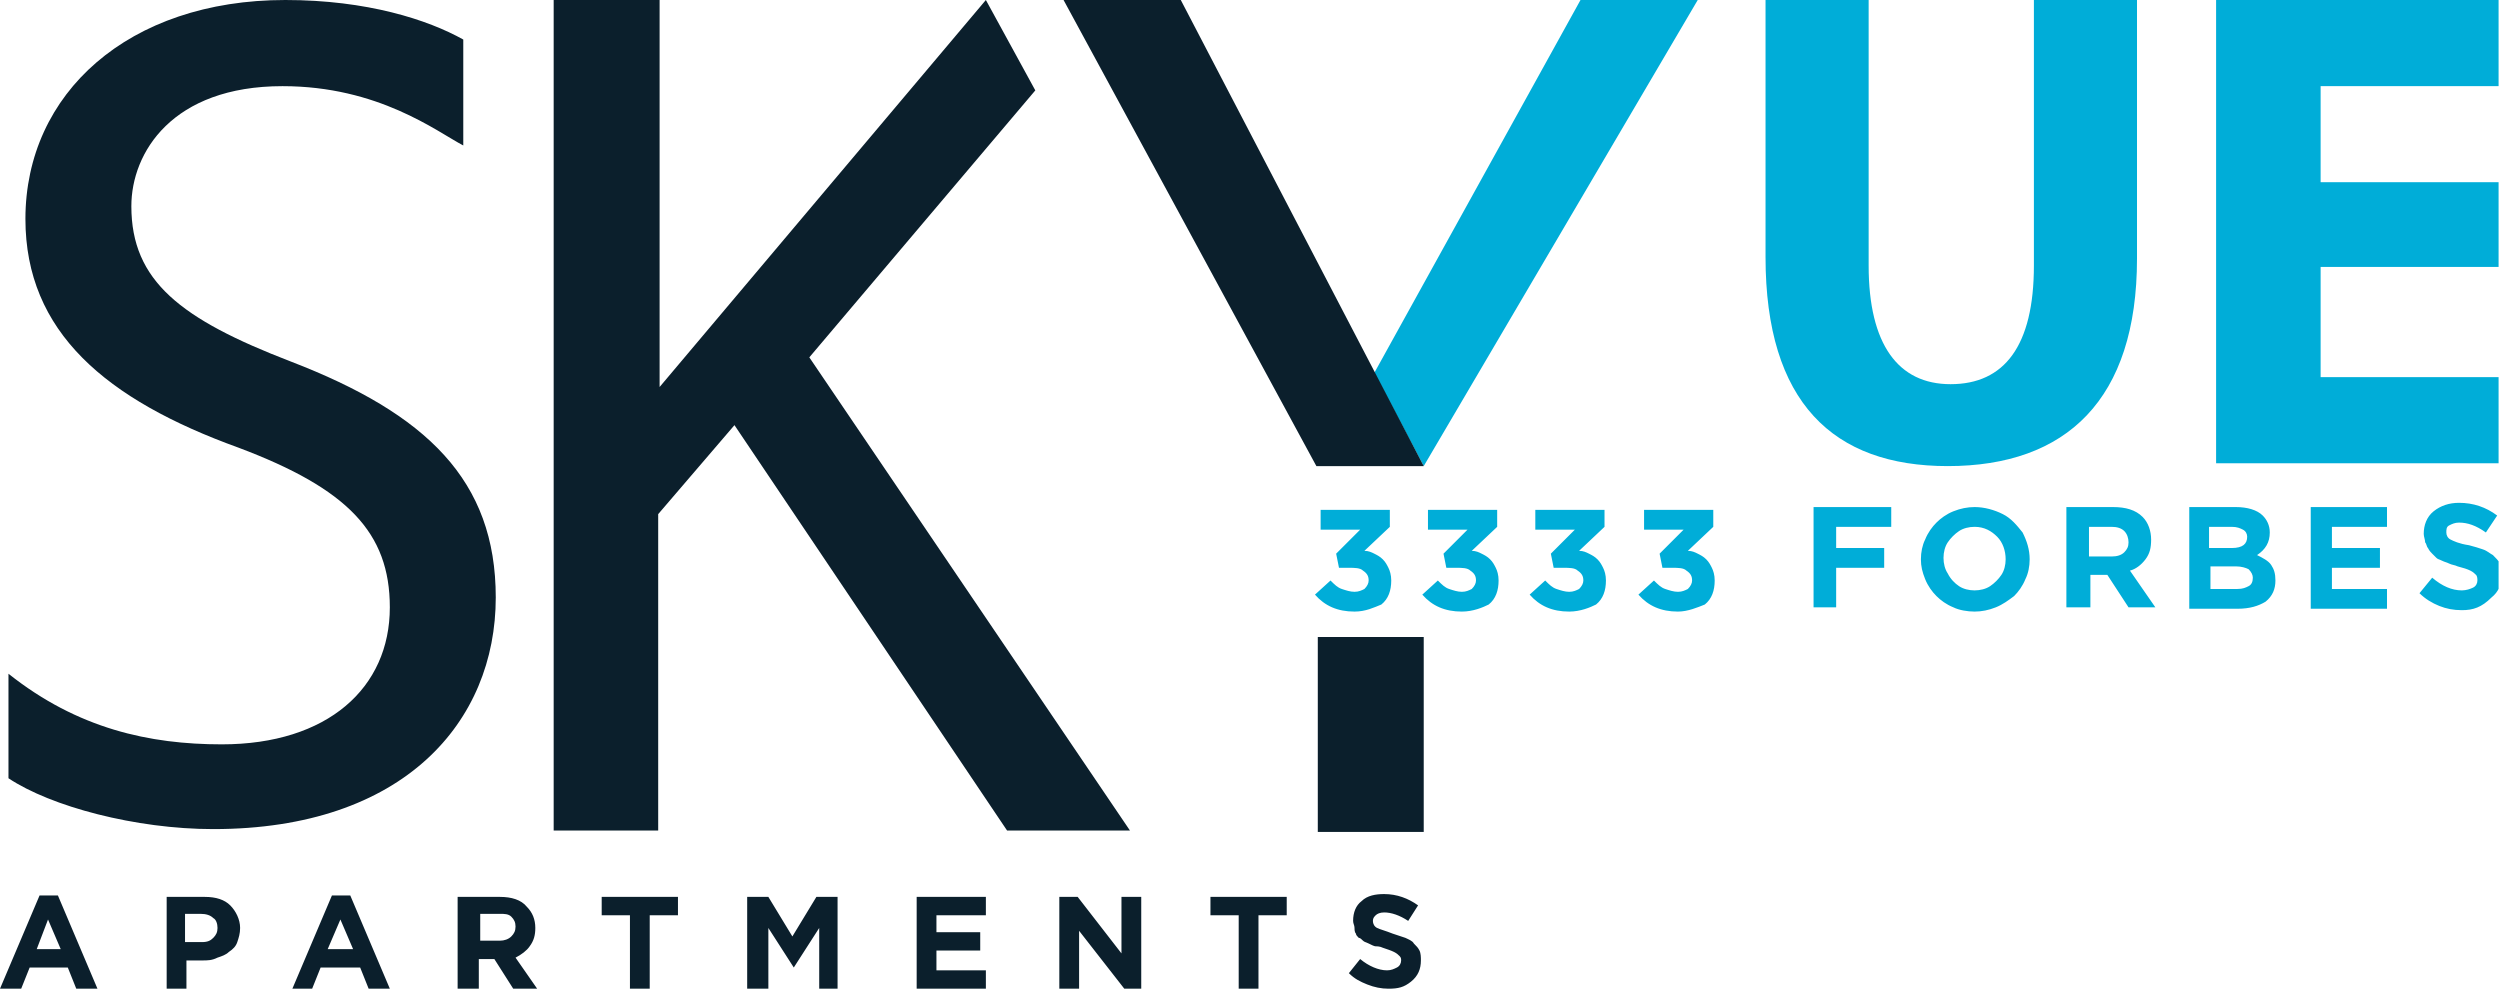<?xml version="1.0" encoding="UTF-8"?>
<svg xmlns="http://www.w3.org/2000/svg" width="177" height="70" viewBox="0 0 177 70" fill="none">
  <g clip-path="url(#clip0_1_2)">
    <path d="M0 70L2.8 63.4H4.1L6.9 70H5.4L4.8 68.5H2.1L1.5 70H0ZM2.6 67.2H4.3L3.4 65.1L2.6 67.2ZM11.8 70V63.5H14.5C15.3 63.5 15.9 63.7 16.3 64.1C16.7 64.5 17 65.1 17 65.7C17 66.1 16.9 66.4 16.8 66.7C16.7 67 16.5 67.2 16.2 67.4C16 67.6 15.7 67.7 15.4 67.8C15 68 14.7 68 14.3 68H13.2V70H11.8ZM13.2 66.7H14.3C14.7 66.7 14.9 66.6 15.1 66.4C15.3 66.2 15.4 66 15.4 65.7C15.4 65.4 15.3 65.1 15.1 65C14.9 64.8 14.6 64.7 14.2 64.7H13.1V66.7H13.2ZM20.7 70L23.5 63.4H24.8L27.6 70H26.1L25.5 68.5H22.7L22.1 70H20.7ZM23.2 67.2H25L24.1 65.1L23.2 67.2ZM32.4 70V63.5H35.4C36.2 63.5 36.9 63.7 37.3 64.2C37.7 64.6 37.9 65.1 37.9 65.7C37.9 66.2 37.8 66.6 37.5 67C37.3 67.3 36.9 67.6 36.5 67.8L38.1 70.1H36.4L35 67.9H33.9V70H32.4ZM33.9 66.6H35.4C35.7 66.6 36 66.5 36.2 66.3C36.4 66.1 36.5 65.9 36.5 65.6C36.5 65.3 36.4 65.1 36.2 64.9C36 64.7 35.7 64.7 35.4 64.7H34V66.6H33.9ZM44.6 70V64.8H42.6V63.5H48V64.8H46V70H44.6ZM52.9 70V63.5H54.4L56.1 66.3L57.8 63.5H59.3V70H58V65.7L56.2 68.5L54.4 65.7V70H52.9ZM64.9 70V63.5H69.8V64.8H66.3V66H69.4V67.3H66.3V68.7H69.8V70H64.9ZM75 70V63.5H76.3L79.4 67.5V63.5H80.8V70H79.6L76.4 65.9V70H75ZM87.7 70V64.8H85.7V63.5H91.1V64.8H89.1V70H87.7ZM98.3 70C97.8 70 97.3 69.9 96.8 69.7C96.3 69.5 95.9 69.3 95.5 68.9L96.3 67.9C96.9 68.4 97.6 68.7 98.2 68.7C98.5 68.7 98.7 68.6 98.9 68.5C99.1 68.4 99.2 68.2 99.2 68C99.2 67.9 99.2 67.8 99.1 67.7C99 67.6 98.9 67.5 98.7 67.4C98.5 67.3 98.2 67.2 97.9 67.1C97.7 67 97.5 67 97.4 67C97.3 67 97.1 66.9 96.9 66.8C96.7 66.7 96.6 66.7 96.5 66.6C96.4 66.5 96.3 66.4 96.2 66.4C96.1 66.3 96 66.2 96 66.1C95.9 66 95.9 65.8 95.9 65.7C95.9 65.5 95.8 65.4 95.8 65.2C95.8 64.6 96 64.1 96.4 63.8C96.8 63.4 97.4 63.3 98 63.3C98.9 63.3 99.7 63.6 100.4 64.1L99.7 65.2C99.1 64.8 98.5 64.6 98 64.6C97.7 64.6 97.5 64.7 97.4 64.8C97.3 64.9 97.2 65 97.2 65.2C97.2 65.4 97.3 65.6 97.5 65.7C97.7 65.8 98.1 65.9 98.6 66.1L99.5 66.4C99.7 66.5 100 66.6 100.1 66.8C100.3 67 100.4 67.1 100.5 67.3C100.6 67.5 100.6 67.8 100.6 68C100.6 68.6 100.4 69.1 99.9 69.5C99.4 69.9 99 70 98.3 70Z" fill="#0B1F2C"></path>
    <path d="M95.9 43.3C94.7 43.3 93.8 42.9 93.1 42.1L94.2 41.1C94.5 41.4 94.7 41.6 95 41.7C95.3 41.8 95.6 41.9 95.9 41.9C96.2 41.9 96.4 41.8 96.6 41.7C96.8 41.5 96.9 41.3 96.9 41.1C96.9 40.8 96.8 40.6 96.5 40.4C96.3 40.2 95.9 40.2 95.5 40.2H94.8L94.6 39.2L96.3 37.5H93.5V36.1H98.4V37.3L96.6 39C96.9 39 97.1 39.1 97.3 39.2C97.5 39.3 97.7 39.4 97.9 39.6C98.1 39.8 98.2 40 98.3 40.2C98.4 40.4 98.5 40.7 98.5 41.1C98.5 41.8 98.3 42.4 97.8 42.8C97.3 43 96.7 43.3 95.9 43.3ZM103.5 43.3C102.3 43.3 101.4 42.9 100.7 42.1L101.8 41.1C102.1 41.4 102.3 41.6 102.6 41.7C102.9 41.8 103.2 41.9 103.5 41.9C103.8 41.9 104 41.8 104.2 41.7C104.4 41.5 104.5 41.3 104.5 41.1C104.5 40.8 104.4 40.6 104.1 40.4C103.9 40.2 103.5 40.2 103.1 40.2H102.4L102.2 39.2L103.9 37.5H101.1V36.1H106V37.3L104.2 39C104.5 39 104.7 39.1 104.9 39.2C105.1 39.3 105.3 39.4 105.5 39.6C105.7 39.8 105.8 40 105.9 40.2C106 40.4 106.1 40.7 106.1 41.1C106.1 41.8 105.9 42.4 105.4 42.8C105 43 104.3 43.3 103.5 43.3ZM111.1 43.3C109.9 43.3 109 42.9 108.3 42.1L109.4 41.1C109.7 41.4 109.9 41.6 110.2 41.7C110.5 41.8 110.8 41.9 111.1 41.9C111.4 41.9 111.6 41.8 111.8 41.7C112 41.5 112.1 41.3 112.1 41.1C112.1 40.8 112 40.6 111.7 40.4C111.5 40.2 111.1 40.2 110.7 40.2H110L109.8 39.2L111.5 37.5H108.7V36.1H113.6V37.3L111.8 39C112.1 39 112.3 39.1 112.5 39.2C112.7 39.3 112.9 39.4 113.1 39.6C113.3 39.8 113.4 40 113.5 40.2C113.6 40.4 113.7 40.7 113.7 41.1C113.7 41.8 113.5 42.4 113 42.8C112.6 43 111.9 43.3 111.1 43.3ZM118.8 43.3C117.6 43.3 116.7 42.9 116 42.1L117.1 41.1C117.4 41.4 117.6 41.6 117.9 41.7C118.2 41.8 118.5 41.9 118.8 41.9C119.1 41.9 119.3 41.8 119.5 41.7C119.7 41.5 119.8 41.3 119.8 41.1C119.8 40.8 119.7 40.6 119.4 40.4C119.2 40.2 118.8 40.2 118.4 40.2H117.7L117.5 39.2L119.2 37.5H116.4V36.1H121.3V37.3L119.5 39C119.8 39 120 39.1 120.2 39.2C120.4 39.3 120.6 39.4 120.8 39.6C121 39.8 121.1 40 121.2 40.2C121.3 40.4 121.4 40.7 121.4 41.1C121.4 41.8 121.2 42.4 120.7 42.8C120.2 43 119.5 43.3 118.8 43.3ZM128.4 43.1V35.9H133.9V37.3H130V38.8H133.4V40.2H130V43H128.4V43.1ZM141.3 43C140.8 43.2 140.3 43.3 139.8 43.3C139.3 43.3 138.7 43.2 138.3 43C137.8 42.8 137.4 42.5 137.1 42.2C136.8 41.9 136.5 41.5 136.3 41C136.1 40.5 136 40.1 136 39.6C136 39.1 136.1 38.6 136.3 38.2C136.5 37.7 136.8 37.3 137.1 37C137.4 36.7 137.8 36.4 138.3 36.2C138.8 36 139.3 35.9 139.8 35.9C140.5 35.9 141.2 36.1 141.8 36.4C142.4 36.7 142.8 37.2 143.2 37.7C143.5 38.3 143.7 38.9 143.7 39.6C143.7 40.1 143.6 40.6 143.4 41C143.2 41.5 142.9 41.9 142.6 42.2C142.2 42.5 141.8 42.8 141.3 43ZM138.7 41.5C139 41.7 139.4 41.8 139.8 41.8C140.2 41.8 140.6 41.7 140.9 41.5C141.2 41.3 141.5 41 141.7 40.7C141.9 40.4 142 40 142 39.6C142 39 141.8 38.4 141.4 38C141 37.6 140.5 37.3 139.8 37.3C139.4 37.3 139 37.4 138.7 37.6C138.4 37.8 138.1 38.1 137.9 38.4C137.7 38.7 137.6 39.1 137.6 39.5C137.6 39.9 137.7 40.3 137.9 40.6C138.1 41 138.4 41.3 138.7 41.5ZM146.3 43.1V35.9H149.6C150.5 35.9 151.2 36.1 151.7 36.6C152.1 37 152.3 37.6 152.3 38.2C152.3 38.8 152.2 39.2 151.9 39.6C151.6 40 151.2 40.3 150.8 40.4L152.6 43H150.7L149.2 40.7H148V43H146.3V43.1ZM147.9 39.4H149.5C149.9 39.4 150.2 39.3 150.4 39.1C150.6 38.9 150.7 38.7 150.7 38.4C150.7 38.1 150.6 37.8 150.4 37.6C150.2 37.4 149.9 37.3 149.5 37.3H147.9V39.4ZM155 43.1V35.9H158.3C159.1 35.9 159.8 36.1 160.2 36.5C160.5 36.8 160.7 37.2 160.7 37.7C160.7 38.4 160.4 38.9 159.8 39.3C160.2 39.5 160.6 39.7 160.8 40C161 40.3 161.1 40.6 161.1 41.1C161.1 41.7 160.9 42.2 160.4 42.6C159.9 42.9 159.3 43.1 158.4 43.1H155ZM156.5 38.8H158C158.8 38.8 159.1 38.5 159.1 38C159.1 37.8 159 37.6 158.8 37.5C158.6 37.4 158.4 37.3 158 37.3H156.4V38.8H156.5ZM156.5 41.7H158.4C158.8 41.7 159 41.6 159.2 41.5C159.4 41.4 159.5 41.2 159.5 40.9C159.5 40.7 159.4 40.5 159.2 40.3C159 40.2 158.7 40.1 158.3 40.1H156.5V41.7ZM163.6 43.1V35.9H169V37.3H165.1V38.8H168.5V40.2H165.1V41.7H169V43.1H163.6ZM174.3 43.2C173.7 43.2 173.2 43.1 172.7 42.9C172.2 42.7 171.7 42.4 171.3 42L172.2 40.9C172.9 41.5 173.6 41.8 174.3 41.8C174.6 41.8 174.9 41.7 175.1 41.6C175.3 41.5 175.4 41.3 175.4 41.1C175.4 41 175.4 40.8 175.3 40.7C175.2 40.6 175.1 40.5 174.9 40.4C174.7 40.3 174.4 40.2 174 40.1C173.8 40 173.6 40 173.4 39.9C173.2 39.8 173.1 39.8 172.9 39.7C172.7 39.6 172.6 39.6 172.5 39.5L172.2 39.2C172.1 39.1 172 39 171.9 38.8C171.8 38.7 171.8 38.5 171.7 38.4C171.7 38.2 171.6 38 171.6 37.8C171.6 37.2 171.8 36.6 172.3 36.2C172.8 35.8 173.4 35.6 174.1 35.6C175.1 35.6 176 35.9 176.8 36.5L176 37.7C175.3 37.2 174.7 37 174.1 37C173.8 37 173.6 37.1 173.4 37.2C173.2 37.3 173.2 37.5 173.2 37.7C173.2 37.9 173.3 38.1 173.5 38.2C173.7 38.3 174.1 38.5 174.8 38.6C175.2 38.7 175.5 38.8 175.8 38.9C176.1 39 176.3 39.2 176.5 39.3C176.7 39.5 176.9 39.7 177 39.9C177.1 40.1 177.1 40.4 177.1 40.7C177.1 41.4 176.9 41.9 176.4 42.3C175.7 43 175.1 43.2 174.3 43.2Z" fill="#00ADD8"></path>
    <path d="M120.2 0H111.9L97.3 26.4L100.8 33M132.3 0V18.8C132.3 24.4 134.4 27.2 138.1 27.2C141.9 27.2 144 24.5 144 18.8V0H151.3V18.3C151.3 28.3 146.3 33 137.9 33C129.8 33 125 28.5 125 18.2V0H132.3ZM176.9 18.9H164.3V26.7H176.9V32.8H156.9V0H176.9V6.1H164.3V12.9H176.9V18.9Z" fill="#00ADD8"></path>
    <path d="M93.3 45.1H100.8V58.9H93.3V45.1ZM0.6 47.7C5.5 51.6 10.6 52.7 15.7 52.7C23.2 52.7 27.6 48.7 27.6 43C27.6 37.7 24.6 34.6 16.9 31.7C7.5 28.3 1.8 23.5 1.8 15.5C1.8 6.6 9.1 0 20.2 0C26 0 30.3 1.4 32.8 2.8V10.3C30.9 9.3 26.8 6.1 20 6.1C12.2 6.1 9.3 10.8 9.3 14.6C9.3 19.9 12.8 22.6 20.6 25.6C30.2 29.3 35.1 34 35.1 42.3C35.1 51.1 28.6 58.7 15.1 58.7C9.6 58.7 3.6 57.1 0.6 55.1V47.7ZM39.3 0H46.7V27.4L69.8 0L73.3 6.4L57.3 25.3L80 58.8H71.3L52 30.1L46.6 36.4V58.8H39.2V0H39.3ZM83.6 0H75.3L93.2 33H100.8" fill="#0B1F2C"></path>
  </g>
  <defs>
    <clipPath id="clip0_1_2">
      <rect width="176.9" height="70" fill="white"></rect>
    </clipPath>
  </defs>
</svg>
